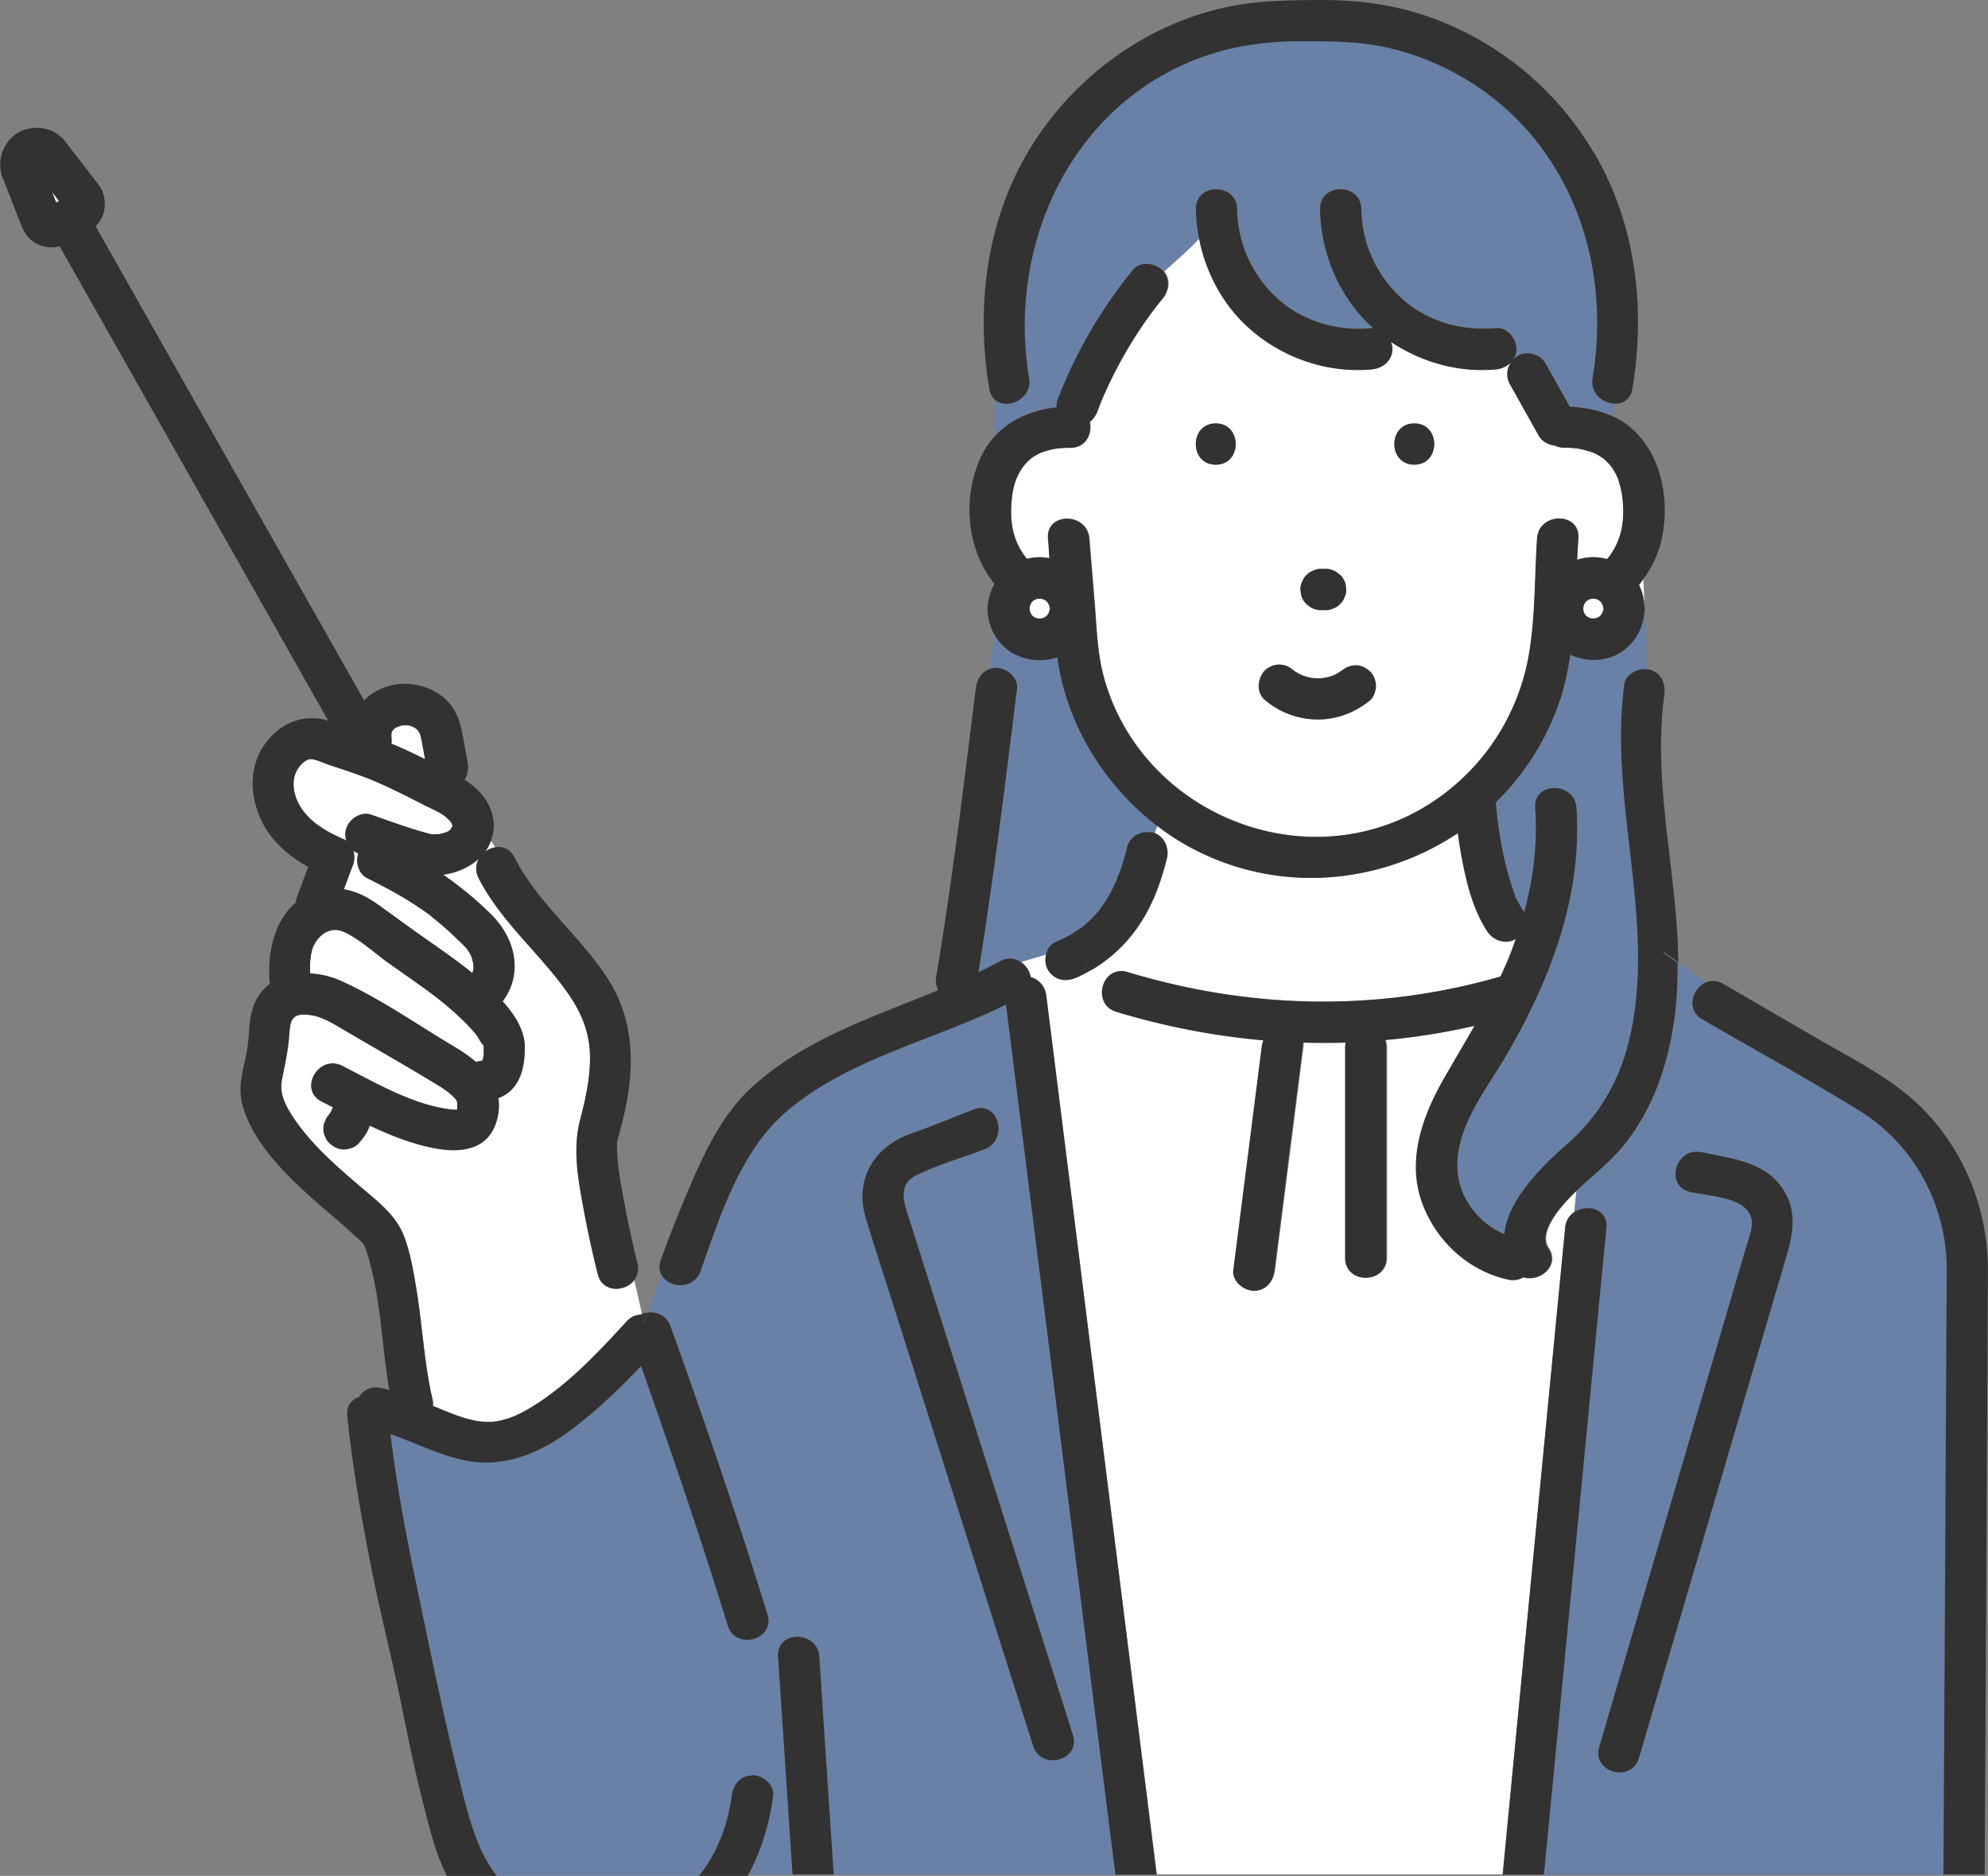 <svg width="124" height="117" fill="none" xmlns="http://www.w3.org/2000/svg"><rect width="100%" height="100%" fill="#808080" stroke="none"/><g clip-path="url(#clip0_5171_9255)"><path d="M70.53 50.018c-2.083-2.105-3.614-4.763-4.287-7.655a17.81 17.81 0 01-.263-1.389c-.148.057-.297.1-.446.128a3.413 3.413 0 01-2.12-.27c-.552-.255-1.02-.715-1.332-1.233-.007-.014-.021-.035-.028-.056-.107.737-.241 1.467-.376 2.204.142-.057.305-.092.482-.092.631 0 1.375.588 1.283 1.29-.73 5.904-1.453 11.829-2.41 17.698.454-.22.907-.447 1.347-.688.489-.27.964-.184 1.318.064.51-.156 1.042-.305 1.552-.468.078-.34.284-.652.596-.787a8.665 8.665 0 001.056-.531c.149-.092.29-.184.432-.284.057-.042.142-.078.192-.134-.007.014-.007.007-.015.02.015-.013.036-.035.05-.042a7.172 7.172 0 001.07-1.091c0-.007 0-.007.014-.021.043-.064.086-.12.128-.185.199-.283.376-.58.539-.886.078-.148.156-.297.227-.446.035-.078.078-.163.113-.248 0-.029 0-.057.014-.078.028-.142.149-.34.191-.447a18.35 18.35 0 00.46-1.566 1.13 1.13 0 01.115-.284c.276-.503.9-.737 1.467-.61.042.008.078.03.12.043.071-.17.12-.34.17-.51a16.87 16.87 0 01-1.651-1.446h-.007z" fill="#5283CD" fill-opacity=".5"/><path d="M26.905 57.156s-.043-.029-.078-.057c-.1-.078-.206-.149-.305-.227a12.3 12.3 0 00-.63-.425c-.958-.624-1.964-1.156-2.985-1.666-.545-.276-.744-.985-.56-1.538a1.63 1.63 0 01-.304-.177c.106.354.07.765-.1 1.056v.028c-.163.44-.326.886-.496 1.326.695.12 1.354.425 1.957.836.956.66 1.885 1.36 2.835 2.034 1.084.759 2.19 1.517 3.224 2.353.008-.028.022-.056.029-.085.014-.042.028-.141.035-.177 0-.05.007-.106.007-.156 0-.028-.007-.106-.014-.156a4.01 4.01 0 00-.106-.418.853.853 0 00-.057-.135 3.33 3.33 0 00-.156-.269c-.028-.042-.056-.078-.085-.12-.078-.085-.156-.17-.234-.248a17.368 17.368 0 00-.638-.61 20.84 20.84 0 00-1.275-1.099c-.029-.028-.05-.042-.064-.056v-.014zM69.646 54.901c.064-.141.028-.127.007-.07 0 .028-.014.056-.014.078l.007-.008zM28.542 63.322a21.527 21.527 0 00-2.027-1.637c-.737-.532-1.489-1.056-2.233-1.581-.914-.645-1.835-1.531-2.856-1.985-.716-.319-1.39.057-1.78.71-.297.502-.332 1.225-.297 1.892a5.735 5.735 0 011.914.46c2.445 1.099 4.763 2.736 7.066 4.104.482.284.943.603 1.354.95.043-.007.085-.021.128-.021-.156.014.205-.043.283-.064.021-.078.071-.29.05-.177.035-.241.021-.49.028-.73v-.015c-.184-.17-.326-.503-.46-.673a10.33 10.33 0 00-1.007-1.07c-.064-.043-.106-.1-.163-.156v-.007zM3.269 12.042l.233.595c.057-.028.114-.064.164-.092h.014c-.15-.191-.29-.383-.44-.567.007.028.021.05.029.078v-.014zM26.042 45.496s-.042-.021-.064-.036l.057.036h.007zM24.601 45.439c-.035.028-.063.05-.078.064v.007s.008 0 .036-.021c.007-.008.014-.022.021-.029.007-.007.021-.014.029-.021H24.6zM28.53 69.226c-.1.056-.014.156 0 0z" fill="white"/><path d="M24.632 45.418s.042-.035.078-.07c-.036.035-.071.063-.107.091.008 0 .015-.014.022-.021h.007zM25.97 45.454c-.085-.078-.206-.128-.107-.064.036.021.071.043.114.064h-.007zM26.778 52.024s.07.021.135.021c-.071-.014-.142-.035-.135-.021zM24.744 46.538c.595.262 1.183.539 1.765.83-.057-.334-.12-.674-.185-1.007-.035-.17-.063-.348-.113-.51-.014-.036-.021-.072-.035-.107 0-.007-.008-.014-.015-.021-.028-.05-.064-.1-.092-.15-.035-.035-.064-.07-.099-.098a1.882 1.882 0 01-.113-.071c-.043-.029-.085-.05-.128-.078-.035-.014-.064-.021-.1-.036l-.17-.042c-.106 0-.205-.014-.311 0h-.036a.25.25 0 00-.07.014c-.093.021-.192.064-.284.092-.043.022-.092.05-.135.078-.028.021-.064.057-.078.071-.02.021-.042.043-.064.07-.014.022-.028.05-.042.072-.014.035-.021.078-.035.113 0 .128 0 .248.007.376.014.1 0 .191-.015.283.114.05.22.085.334.135l.014-.014z" fill="white"/><path d="M21.476 52.357c.042.021.085.05.12.078a1.25 1.25 0 01-.014-.723c.177-.638.929-1.127 1.58-.9 1.17.411 2.34.836 3.53 1.162.085.022.178.036.27.064.085 0 .177-.014.205-.014.255 0 .128.021.418-.05.1-.028.206-.056.298-.092h.007c.014-.014.029-.021.057-.035l.12-.078c.015-.007.022-.021.036-.036-.021 0 .085-.163.113-.191v-.021-.007c-.014-.043-.02-.093-.035-.135a.67.67 0 00-.071-.12c-.092-.1.014 0 .043.035-.008-.014-.036-.035-.093-.1-.056-.056-.326-.304-.24-.24-.433-.333-.979-.546-1.46-.794-.936-.475-1.872-.95-2.836-1.375-1.013-.44-2.062-.766-3.104-1.12-.369-.127-.915-.418-1.212-.29-.34.148-.553.404-.723.73-.369.722-.135 1.715.418 2.459.638.85 1.616 1.375 2.566 1.786l.007.007zM94.566 58.552c-.603.39-1.39.099-1.758-.461-.929-1.418-1.34-3.19-1.637-4.834a26.242 26.242 0 01-.206-1.304C86.26 55.1 80 55.787 74.578 53.002a15.36 15.36 0 01-2.388-1.53c-.05.17-.1.34-.17.51.61.22.928.928.78 1.537-.37 1.524-.936 3.062-1.85 4.352a9.19 9.19 0 01-2.864 2.644c.248.305.51.595.8.85.214-.552.745-.963 1.482-.737 7.662 2.318 15.586 2.495 23.276.277.255-.553.504-1.106.716-1.68.085-.227.163-.454.241-.68 0 0-.014.014-.021.014l-.014-.007z" fill="white"/><path d="M72.508 18.64c-.113.135-.22.277-.333.419-.028.035-.035.042-.05.063-.05.071-.106.135-.156.206a24.814 24.814 0 00-1.758 2.665c-.354.617-.687 1.24-.992 1.885-.34.716-.503 1.092-.758 1.772-.106.277-.27.497-.468.66.156.73-.24 1.601-1.205 1.608-.29 0-.588.015-.879.05l-.163.028c-.141.029-.29.064-.432.107-.106.028-.205.07-.312.099-.035.014-.056.021-.07.028-.036.014-.079.036-.114.05-.092.05-.184.1-.276.156-.029.021-.17.12-.227.156-.723.616-1.07 1.417-1.184 2.445-.156 1.39.007 2.58.836 3.686.036.042.071.078.107.12.46-.113.942-.135 1.396-.035-.028-.411-.05-.822-.085-1.234-.135-1.651 2.438-1.637 2.573 0l.326 3.941c.134 1.645.163 3.268.623 4.87 2.368 8.25 12.142 12.34 19.648 8.122 3.565-2.006 6.053-5.521 6.797-9.54.44-2.389.376-4.976.539-7.4.113-1.644 2.686-1.651 2.572 0-.028.44-.056.886-.078 1.34a3.157 3.157 0 011.865-.043l.127-.148c.822-1.106.992-2.297.836-3.686a5.972 5.972 0 00-.163-.808c-.106-.376-.12-.418-.233-.645a3.791 3.791 0 00-.234-.404c-.007-.014-.078-.1-.114-.149a4.082 4.082 0 00-.432-.432c-.057-.036-.199-.142-.234-.156-.092-.057-.184-.107-.276-.156-.036-.021-.078-.036-.114-.05a.239.239 0 01-.07-.028c-.121-.036-.242-.078-.362-.114a7.256 7.256 0 00-.376-.092c-.064-.014-.127-.02-.191-.035a11.435 11.435 0 00-.85-.05c-.22 0-.412-.05-.575-.134-.404-.043-.8-.27-1-.624-.07-.135-.148-.262-.219-.397-.524-.928-1.042-1.864-1.566-2.793a1.293 1.293 0 01.07-1.389 1.507 1.507 0 01-.956.454c-2.304.213-4.636-.44-6.55-1.723.057.142.093.291.093.44 0 .737-.596 1.226-1.283 1.283-2.8.255-5.663-.744-7.733-2.644-1.58-1.446-2.622-3.416-3.033-5.507-.723.772-1.489 1.41-2.19 2.055.432.504.304 1.227-.093 1.716l-.02-.008zm15.707 7.769c1.658 0 1.658 2.573 0 2.573-1.659 0-1.659-2.573 0-2.573zm-6.989 9.866a.89.89 0 01.27-.411.99.99 0 01.41-.27c.156-.078.32-.12.497-.113h.276c.234 0 .447.057.652.177.085.064.17.135.262.199.156.163.27.347.334.567l.042.34c0 .177-.028.34-.113.496a.889.889 0 01-.27.411.991.991 0 01-.41.27c-.157.077-.32.12-.497.113h-.276c-.234 0-.447-.057-.653-.177-.085-.064-.17-.135-.262-.199a1.351 1.351 0 01-.333-.567l-.042-.34c0-.177.028-.34.113-.496zm-2.339 5.557c.22-.234.595-.376.907-.376.355 0 .645.149.907.376a.155.155 0 01.036.028c.085.057.17.106.255.156.064.035.17.07.234.113a4.597 4.597 0 00.617.163c.099 0 .198.014.297.014.107 0 .213 0 .32-.007h.014c.077-.028.198-.035.269-.05.099-.02.205-.049.305-.084.014 0 .078-.029.134-.05a.68.68 0 00.128-.064c.092-.05.177-.099.262-.156.078-.05.355-.269.043-.02.276-.228.545-.362.907-.377.34-.014.666.15.907.376.234.22.376.595.376.907 0 .298-.135.716-.376.908-.936.758-2.07 1.197-3.289 1.183a5.151 5.151 0 01-3.267-1.226c-.546-.46-.44-1.34 0-1.822l.014.008zm-3.055-15.423c1.659 0 1.659 2.573 0 2.573-1.658 0-1.658-2.573 0-2.573z" fill="white"/><path d="M65.98 24.956a29.473 29.473 0 014.713-8.137c.454-.56 1.347-.432 1.822 0 .035.035.056.07.092.106.702-.645 1.474-1.276 2.19-2.055a10.11 10.11 0 01-.198-1.843c-.022-1.659 2.551-1.651 2.572 0a7.665 7.665 0 002.481 5.536c1.602 1.467 3.764 2.083 5.911 1.885h.1a.74.74 0 00-.086-.071c-2.04-1.871-3.196-4.607-3.232-7.357-.02-1.659 2.552-1.652 2.573 0a7.665 7.665 0 002.481 5.535c1.602 1.468 3.764 2.084 5.911 1.886.695-.064 1.283.638 1.283 1.29 0 .27-.078.503-.213.694.078-.085.17-.17.277-.234.574-.368 1.432-.127 1.758.461.07.135.148.262.22.397.432.765.857 1.531 1.29 2.297.928.042 1.87.22 2.707.616v-.794c-.716-.056-1.46-.68-1.304-1.609.829-4.968-.12-10.128-3.105-14.239-2.31-3.182-5.776-5.443-9.597-6.336-1.764-.411-3.508-.411-5.308-.418-1.964-.008-3.849.184-5.727.78-8.555 2.707-12.836 11.687-11.411 20.22.22 1.326-1.397 2.028-2.14 1.347v2.31c.984-1.09 2.388-1.68 3.89-1.85a.997.997 0 01.05-.431v.014z" fill="#5283CD" fill-opacity=".5"/><path d="M98.236 74.378c-.702.695-2.318 2.403-1.623 3.445.737 1.106-.532 2.14-1.545 1.814a1.263 1.263 0 01-.943.15c-2.48-.54-4.48-2.382-5.358-4.742-.986-2.644-.036-5.38 1.29-7.712.644-1.134 1.318-2.247 1.956-3.374a41.7 41.7 0 01-5.578.886c.05.135.085.284.085.454v13.126c0 1.659-2.573 1.659-2.573 0V65.3c0-.106.014-.206.028-.298-.886.029-1.779.029-2.665 0a.77.77 0 010 .255c-.07.575-.148 1.156-.22 1.73L79.539 79.19c-.085.694-.517 1.29-1.282 1.29-.631 0-1.376-.596-1.283-1.29.07-.574.148-1.155.22-1.73l1.552-12.205c.014-.134.05-.269.099-.397a45.11 45.11 0 01-9.172-1.778c-.85-.256-1.042-1.1-.794-1.744a8.295 8.295 0 01-.8-.85c-.305.177-.61.34-.936.481-.666.284-1.34.185-1.758-.46-.17-.263-.213-.638-.135-.971-.51.163-1.034.304-1.552.467.305.22.532.56.596.922.474.149.893.538.97 1.148.284 2.282.575 4.558.858 6.84 1.255 9.958 2.502 19.923 3.757 29.882l2.275 18.109h21.575l.447-4.629c.708-7.314 1.417-14.629 2.119-21.943.446-4.593.886-9.179 1.332-13.772.043-.446.27-.772.574-.978l.128-1.304s-.064.057-.092.085v.014z" fill="white"/><path d="M115.97 69.269c-3.204-1.978-6.521-3.792-9.781-5.685-1.049-.61-.631-1.97.234-2.318l-1.751-1.247a25.35 25.35 0 01-.191 3.423c-.383 2.85-1.298 5.628-3.112 7.896-.9 1.127-2.034 1.964-3.055 2.956l-.127 1.304c.793-.539 2.112-.22 1.998.978l-.489 5.025c-.709 7.315-1.417 14.63-2.119 21.944-.432 4.458-.865 8.916-1.29 13.367h24.935c.014-2.268.021-4.536.035-6.804.05-9.611.099-19.222.156-28.84 0-.716.014-1.432.014-2.14-.021-3.99-2.041-7.754-5.457-9.86zm-4.522 9.001c-1.694 5.755-3.388 11.51-5.075 17.266-1.382 4.706-2.764 9.412-4.153 14.118-.468 1.588-2.949.908-2.481-.68.482-1.651.971-3.303 1.453-4.947 1.935-6.57 3.863-13.14 5.798-19.711.645-2.19 1.29-4.373 1.927-6.563.178-.61.511-1.326.256-1.935-.489-1.163-2.694-1.22-3.743-1.453-1.616-.355-.928-2.835.681-2.481 1.864.411 3.976.574 5.11 2.339.836 1.304.631 2.672.227 4.061v-.014zM102.738 41.74l-.149-3.658c0 .05 0 .106-.014.149a3.386 3.386 0 01-.794 1.871c-.418.49-1.07.879-1.708.992a3.462 3.462 0 01-2.12-.262c-.156 1.05-.375 2.077-.722 3.062a15.995 15.995 0 01-3.92 6.145v.043c.021.276.05.545.078.815l.042.375c.078.369.022.15 0 .05v-.05-.014c.015.071.022.149.029.22.05.361.113.73.177 1.091.142.794.319 1.588.56 2.36.064.206.127.405.198.603.029.085.064.17.093.248.02.057.042.106.063.163l-.064-.149c0 .15.178.39.249.525.085.163.177.319.276.468.028.042.043.078.064.12.574-2.12.843-4.295.687-6.52-.113-1.66 2.46-1.645 2.573 0 .383 5.485-1.651 10.773-4.38 15.444-1.233 2.112-3.119 4.401-3.048 6.981.05 1.871 1.283 3.438 2.927 4.168.206-2.162 2.396-4.288 3.856-5.564 2.353-2.063 3.636-4.6 4.168-7.67 1.219-7.009-1.482-14.033-.532-21.078.085-.624.822-.992 1.411-.929z" fill="#5283CD" fill-opacity=".5"/><path d="M102.575 37.75l-.071-1.63c-.092.12-.177.247-.27.36.206.39.305.837.341 1.27zM30.91 52.86a3.93 3.93 0 01-.284-.418 2.66 2.66 0 01-.368.702c.191-.149.418-.241.652-.277v-.007z" fill="white"/><path d="M65.044 80.843c-.765-6.067-1.524-12.127-2.29-18.195-4.535 2.247-9.865 3.367-13.735 6.712-2.828 2.439-4.097 6.486-5.316 9.91-.432 1.218-2.063 1.062-2.467.176l-.857 2.417c.574-.078 1.198.163 1.446.85 2.126 5.955 4.182 11.937 6.046 17.975.489 1.588-2 2.261-2.481.681-1.673-5.43-3.508-10.816-5.408-16.174-1.425 1.495-2.92 2.934-4.593 4.146-1.956 1.41-4.196 2.268-6.606 1.694-1.53-.362-2.941-1.092-4.43-1.595.362 3.034.929 6.067 1.553 9.058.864 4.161 1.722 8.364 2.743 12.489.815 3.274 1.517 6.322 4.713 7.981 2.24 1.162 5.06 1.275 7.371.248 2.892-1.283 4.501-4.154 4.905-7.201.092-.688.517-1.298 1.283-1.283.63 0 1.375.595 1.283 1.283-.234 1.743-.737 3.416-1.531 4.89h2.757c-.007-.156-.021-.305-.028-.461l-.872-13.126c-.114-1.659 2.466-1.644 2.573 0l.127 1.892c.263 3.899.518 7.797.78 11.695h17.57c-.262-2.062-.517-4.125-.78-6.188-1.254-9.958-2.501-19.923-3.756-29.881v.007zm-.595 28.06c-.617-1.949-1.24-3.898-1.857-5.847-2.297-7.237-4.593-14.466-6.882-21.703-.567-1.779-1.148-3.558-1.694-5.344-.744-2.445.503-4.487 2.842-5.309 1.311-.46 2.594-1 3.884-1.495 1.552-.596 2.211 1.892.68 2.48-1.396.539-2.955.957-4.288 1.638-1.17.595-.723 1.75-.418 2.707 1.893 5.954 3.778 11.915 5.67 17.868 1.517 4.777 3.027 9.547 4.544 14.325.503 1.587-1.985 2.254-2.481.687v-.007z" fill="#5283CD" fill-opacity=".5"/><path d="M39.566 79.857c-.575.744-1.985.8-2.276-.376a72.475 72.475 0 01-.921-4.266c-.333-1.83-.638-3.594-.163-5.416.319-1.212.588-2.438.602-3.7.022-1.622-.503-2.898-1.431-4.21-1.744-2.466-4.118-4.38-5.515-7.101-.226-.454-.177-.886.022-1.226-.589.545-1.404.9-2.24 1.006a21.1 21.1 0 013.055 2.537c.85.858 1.439 2.042 1.403 3.268a3.62 3.62 0 01-.744 2.09c.751.83 1.39 1.815 1.382 2.878 0 .915-.135 1.872-.773 2.58a2.245 2.245 0 01-.878.581c.07.44.042.922-.114 1.446-.524 1.765-2.183 1.978-3.75 1.701-1.41-.248-2.806-.8-4.16-1.431a3.43 3.43 0 01-.191.44 5.599 5.599 0 01-.496.665c-.22.256-.581.362-.907.376-.34.014-.667-.149-.908-.376a.991.991 0 01-.269-.41 1 1 0 01-.113-.497c0-.177.028-.34.113-.496a.946.946 0 01.227-.368c.07-.1.127-.199.184-.305.021-.057.036-.114.057-.177-.234-.121-.46-.241-.695-.355-1.474-.758-.17-2.977 1.297-2.218 2.013 1.027 4.281 2.36 6.55 2.686.19.028.417.064.616.042v-.07c-.028-.468.07-.419-.29-.78-.305-.305-.674-.525-1.042-.751-1.914-1.17-3.878-2.283-5.813-3.417-.8-.467-1.516-.928-2.48-.914-.773.014-.808.567-.858 1.262-.064.963-.27 1.842-.453 2.785-.17.865.19 1.574.652 2.29 1.098 1.68 2.622 3.012 4.132 4.309 1.098.942 2.31 1.807 2.835 3.196.397 1.05.581 2.183.765 3.282.376 2.275.482 4.628 1.007 6.875.035.149.035.29.028.418.135.057.27.107.411.163.525.22 1.05.433 1.595.596.227.07.454.12.688.17.042.007.22.028.276.035l.29.021h.419c.035 0 .191-.02.27-.028.24-.042.481-.1.722-.177.617-.199 1.233-.539 1.9-.978 2.083-1.375 3.841-3.268 5.528-5.096.248-.27.532-.383.808-.397.042-.022.085-.036.127-.05l-.474-2.09-.007-.022z" fill="white"/><path d="M51.231 105.217l-.127-1.892c-.106-1.644-2.686-1.659-2.573 0l.872 13.127c.007.155.021.304.028.46h2.573c-.262-3.898-.517-7.796-.78-11.695h.007zM46.921 110.739c-.773-.007-1.198.602-1.283 1.283-.404 3.047-2.013 5.918-4.905 7.201-2.31 1.028-5.131.921-7.37-.248-3.197-1.666-3.9-4.707-4.714-7.981-1.028-4.125-1.879-8.328-2.743-12.489-.624-2.99-1.184-6.024-1.552-9.058 1.488.51 2.891 1.233 4.43 1.595 2.41.567 4.649-.284 6.605-1.694 1.68-1.212 3.168-2.65 4.593-4.146 1.9 5.358 3.735 10.745 5.408 16.174.482 1.58 2.97.907 2.48-.681-1.856-6.038-3.912-12.027-6.045-17.974-.248-.688-.872-.928-1.446-.85l-.22.616-.12-.539c-.043.015-.085.029-.128.05-.276.014-.56.128-.808.397-1.68 1.829-3.437 3.721-5.528 5.096-.667.44-1.283.78-1.9.978a5.965 5.965 0 01-.723.177c-.07.007-.234.029-.269.029-.142 0-.276.007-.418 0-.1 0-.192-.014-.29-.022-.058-.007-.235-.028-.277-.035-.234-.05-.46-.106-.688-.17-.546-.163-1.07-.383-1.595-.595a7.046 7.046 0 00-.41-.163c.007-.135 0-.27-.029-.419-.524-2.246-.63-4.6-1.006-6.875-.185-1.098-.369-2.233-.766-3.281-.524-1.39-1.736-2.254-2.835-3.197-1.51-1.297-3.034-2.63-4.132-4.31-.46-.708-.822-1.424-.652-2.289.184-.942.383-1.821.453-2.785.05-.695.085-1.248.858-1.262.957-.014 1.68.44 2.48.914 1.936 1.142 3.892 2.247 5.813 3.417.361.22.73.446 1.042.751.368.362.262.312.29.78v.07a2.97 2.97 0 01-.616-.042c-2.268-.326-4.537-1.658-6.55-2.686-1.474-.751-2.77 1.467-1.297 2.218.227.114.461.234.695.355-.014.056-.035.12-.057.177a2.187 2.187 0 01-.184.305.945.945 0 00-.227.368c-.078.156-.12.32-.113.496a1 1 0 00.113.496c.05.163.142.298.27.412.248.226.567.39.907.375.326-.014.687-.12.907-.375.177-.206.354-.426.496-.667.078-.134.135-.29.192-.44 1.353.639 2.75 1.185 4.16 1.433 1.567.276 3.225.07 3.75-1.701a3.227 3.227 0 00.113-1.446c.326-.128.63-.305.879-.582.638-.708.765-1.665.772-2.58 0-1.063-.638-2.048-1.382-2.877a3.57 3.57 0 00.744-2.091c.036-1.226-.552-2.41-1.403-3.267-.95-.95-1.97-1.787-3.055-2.538.837-.113 1.645-.46 2.24-1.006-.198.347-.248.78-.021 1.226 1.396 2.729 3.77 4.635 5.514 7.102.928 1.311 1.453 2.594 1.432 4.21-.014 1.262-.284 2.488-.603 3.7-.482 1.821-.17 3.579.163 5.415a67.23 67.23 0 00.922 4.267c.29 1.176 1.7 1.12 2.275.375.205-.27.312-.63.205-1.056a65.867 65.867 0 01-.935-4.38c-.163-.922-.333-1.864-.34-2.807 0-.453-.022-.305.092-.716.149-.531.283-1.07.404-1.616.638-2.97.538-5.819-1.191-8.406-1.744-2.6-4.267-4.571-5.706-7.385-.269-.532-.73-.695-1.176-.631-.234.035-.46.135-.652.276a2.89 2.89 0 00.368-.701c.17-.454.227-.964.1-1.538-.227-.985-.922-1.715-1.744-2.247.184-.29.255-.652.191-1.035a85.216 85.216 0 00-.354-1.942c-.163-.83-.496-1.63-1.184-2.176-1.396-1.106-3.402-1.113-4.77.05-.056.05-.099.113-.149.17-1.687-2.984-3.38-5.968-5.067-8.945-3.31-5.847-6.627-11.702-9.937-17.55-.582-1.034-1.17-2.062-1.751-3.097l.028-.02c.695-.717.723-1.836.128-2.609-.596-.773-1.19-1.545-1.793-2.318-.15-.198-.29-.41-.475-.58-.574-.518-1.276-.696-2.034-.56C.61 8.228-.191 9.525.057 10.694a.887.887 0 00.064.263c.319.815.638 1.637.956 2.452.192.482.348 1.006.695 1.396.468.532 1.269.737 1.95.56C5.62 18.72 7.52 22.078 9.42 25.431l9.937 17.549c.368.66.744 1.311 1.113 1.97-1.538-.475-3.013.156-3.941 1.446-1.028 1.432-.95 3.289-.206 4.82.61 1.255 1.694 2.183 2.9 2.856-.242.638-.476 1.283-.717 1.921a.76.76 0 00-.042.29c-1.382 1.156-1.8 3.183-1.638 5.019 0 .014 0 .035.008.05a3.022 3.022 0 00-.915 1.14c-.44.95-.333 1.921-.496 2.92-.191 1.177-.617 2.205-.319 3.417.546 2.218 2.474 4.189 4.111 5.684.886.808 1.829 1.56 2.715 2.375.233.22.524.446.73.694 0 0 .007.007.007.015.134.212.156.311.248.623.857 2.75.879 5.663 1.368 8.477-.178-.05-.355-.1-.532-.135-.624-.134-1.106.156-1.375.582-.446.148-.78.531-.716 1.162.333 3.282.915 6.542 1.56 9.774.524 2.623 1.19 5.202 1.729 7.818.44 2.133.85 4.267 1.396 6.379.518 1.999.964 4.104 2.198 5.812a10.14 10.14 0 003.536 3.083c2.85 1.481 6.322 1.722 9.313.532 2.424-.971 4.161-2.694 5.302-4.813.794-1.481 1.304-3.147 1.531-4.891.092-.694-.659-1.282-1.283-1.282l-.021.021zM28.528 69.226c-.099.057-.014.156 0 0zM3.672 12.546c-.057.028-.114.063-.163.091l-.234-.595c-.007-.028-.022-.05-.029-.078.15.191.29.383.44.567h-.014v.014zm26.5 52.675v.014c-.006.242.015.49-.028.73.022-.113-.035.107-.05.178-.084.021-.446.078-.283.064-.042 0-.085.014-.127.02a9.646 9.646 0 00-1.354-.949c-2.304-1.368-4.621-3.005-7.067-4.104a5.377 5.377 0 00-1.913-.46c-.036-.667 0-1.39.297-1.893.39-.645 1.064-1.028 1.78-.709 1.02.454 1.948 1.34 2.856 1.985.744.524 1.495 1.049 2.232 1.58a22.75 22.75 0 012.027 1.638c.057.05.1.113.163.156.355.333.695.687 1.007 1.07.135.17.276.51.46.673v.007zm-1.927-6.91c.212.198.425.404.638.61.078.077.156.162.234.247.028.043.056.078.085.12.056.086.106.178.156.27.014.029.035.092.056.135.043.142.078.276.107.418 0 .05.014.128.014.156 0 .05 0 .106-.007.156-.007.035-.022.135-.036.177-.007.036-.021.064-.028.085-1.035-.836-2.148-1.595-3.225-2.353-.95-.666-1.878-1.368-2.835-2.034-.596-.411-1.262-.723-1.956-.837.163-.439.326-.886.496-1.325v-.028c.17-.298.198-.702.099-1.056.092.07.191.127.305.177-.184.553.014 1.269.56 1.538 1.02.51 2.027 1.042 2.984 1.665.212.142.418.284.63.426.107.07.206.149.305.227.036.028.064.042.078.056.014.015.036.029.064.057.44.347.865.716 1.276 1.099v.014zm-1.467-6.287s.063 0 .134.021c-.063 0-.127 0-.134-.021zm-2.36-6.28a.705.705 0 01.035-.113c.014-.022.028-.05.042-.071.022-.021.043-.043.064-.07-.021.02-.028.02-.035.02v-.007c.014-.014.042-.035.078-.064.035-.028.07-.063.106-.092-.035.036-.057.05-.078.071.043-.028.085-.05.135-.078.092-.021.191-.07.283-.092.022 0 .043-.007.071-.014h.347c.057.014.114.021.17.042.036.007.071.022.1.036.042.021.085.05.127.078-.099-.064.029-.014.107.064.02.014.042.028.063.035-.02-.014-.042-.021-.056-.035.035.035.07.063.099.099.028.05.064.1.092.149 0 .007.007.014.014.02.014.036.029.072.036.107.05.17.078.34.113.51.064.334.12.674.184 1.007-.58-.29-1.17-.567-1.765-.83a6.539 6.539 0 00-.333-.134c.015-.092.022-.184.015-.283a2.214 2.214 0 01-.008-.376l-.007.021zm-5.508 4.827c-.553-.737-.787-1.73-.418-2.46.17-.325.376-.58.723-.73.29-.127.836.163 1.212.291 1.042.355 2.09.673 3.104 1.12.964.418 1.9.893 2.835 1.375.483.248 1.028.46 1.46.794-.077-.064.192.184.242.24.056.065.078.086.092.1-.029-.028-.135-.135-.043-.035.029.042.05.078.071.12a.942.942 0 01.036.135v.028c-.036.021-.135.191-.114.191l-.035.036-.12.078c-.03.014-.043.028-.057.035h-.008c-.099.036-.198.064-.297.092-.284.071-.163.043-.419.05-.028 0-.113.007-.205.014-.085-.028-.177-.042-.27-.064-1.197-.319-2.367-.75-3.529-1.162-.652-.234-1.41.262-1.58.9a1.25 1.25 0 00.014.723c-.043-.028-.078-.057-.12-.078-.958-.418-1.936-.935-2.567-1.786l-.007-.007z" fill="#323232"/><path d="M40.38 81.863a1.829 1.829 0 00-.34.078l.12.539.22-.617zM24.624 45.418l-.022.021c-.007.007-.02.014-.028.022-.007 0-.014.02-.021.028.014-.014.05-.05.078-.071h-.007zM25.977 45.453l-.114-.063c.021.014.064.042.114.07v-.007zM80.744 41.853l-.036-.029c-.262-.22-.545-.375-.907-.375-.319 0-.694.142-.907.375-.44.475-.546 1.354 0 1.822a5.073 5.073 0 003.267 1.226c1.22.014 2.346-.425 3.29-1.184.24-.19.375-.616.375-.907 0-.319-.142-.694-.376-.907-.248-.227-.567-.39-.907-.376-.362.015-.63.15-.907.376.312-.255.035-.028-.043.021a3.19 3.19 0 01-.262.156c-.014.007-.078.036-.128.064l-.134.05c-.1.035-.199.063-.305.085-.071.014-.184.02-.27.05h-.014c-.106.006-.212.013-.319.006-.099 0-.198-.007-.297-.014a4.081 4.081 0 01-.596-.156s-.014 0-.02-.007c-.065-.042-.178-.078-.235-.113-.085-.05-.177-.1-.255-.156l-.014-.007zM119.981 69.212c-1.843-1.886-4.288-3.084-6.549-4.395-1.985-1.148-3.962-2.303-5.947-3.451-.382-.22-.751-.22-1.063-.1-.864.348-1.29 1.708-.234 2.318 3.261 1.892 6.571 3.707 9.781 5.684 3.417 2.112 5.437 5.869 5.458 9.86 0 .715-.007 1.431-.014 2.14-.05 9.61-.099 19.222-.156 28.84-.014 2.268-.021 4.536-.036 6.804h2.573c.036-7.137.078-14.275.114-21.412.021-4.579.049-9.164.071-13.743 0-.865.014-1.73.014-2.594-.014-3.707-1.418-7.3-4.019-9.959l.007.008zM69.871 98.81c-1.254-9.958-2.502-19.924-3.756-29.882-.284-2.282-.575-4.557-.858-6.84-.078-.61-.496-1-.971-1.148a1.424 1.424 0 00-.595-.921c-1.07.333-2.042.75-2.51 1.687.468-.936 1.447-1.354 2.51-1.687-.355-.248-.823-.334-1.319-.064-.44.24-.893.468-1.346.687.956-5.875 1.68-11.794 2.41-17.698.084-.694-.653-1.283-1.283-1.29-.178 0-.34.036-.482.092-.255 1.446-.49 2.928-.49 4.522 0-1.594.242-3.076.49-4.522-.468.192-.745.667-.808 1.198-.745 5.996-1.468 12.007-2.467 17.968-.057.319 0 .602.128.843-4.033 1.666-8.25 3.02-11.532 5.968-1.843 1.659-2.899 3.827-3.87 6.067a77.845 77.845 0 00-1.907 4.806c-.12.333-.092.623.015.857.404.886 2.027 1.042 2.466-.177 1.22-3.423 2.488-7.47 5.316-9.909 3.877-3.345 9.207-4.458 13.736-6.712.766 6.067 1.524 12.127 2.29 18.195 1.254 9.958 2.501 19.923 3.756 29.881.262 2.063.517 4.125.78 6.188h2.572l-2.275-18.11zM98.2 75.598a1.281 1.281 0 00-.573.978c-.447 4.593-.886 9.179-1.333 13.771-.709 7.315-1.417 14.63-2.119 21.944l-.447 4.628h2.573c.433-4.458.865-8.916 1.29-13.367.71-7.315 1.418-14.63 2.12-21.944l.489-5.025c.113-1.198-1.205-1.51-2-.978v-.007z" fill="#323232"/><path d="M106.12 71.87c-1.616-.355-2.304 2.126-.681 2.48 1.056.234 3.254.29 3.743 1.453.255.61-.078 1.326-.255 1.935-.645 2.19-1.29 4.373-1.928 6.563-1.935 6.57-3.863 13.141-5.798 19.711-.482 1.652-.971 3.303-1.453 4.948-.468 1.594 2.013 2.268 2.481.68 1.382-4.706 2.764-9.412 4.153-14.119 1.694-5.755 3.388-11.51 5.075-17.265.404-1.382.616-2.75-.227-4.062-1.134-1.765-3.239-1.928-5.11-2.339v.014zM62.38 93.891c-1.892-5.954-3.777-11.907-5.67-17.868-.305-.95-.751-2.112.418-2.708 1.333-.68 2.885-1.091 4.288-1.637 1.531-.588.865-3.076-.68-2.48-1.29.495-2.58 1.041-3.884 1.495-2.339.815-3.586 2.863-2.842 5.308.546 1.787 1.127 3.566 1.694 5.345 2.296 7.236 4.593 14.466 6.882 21.702.617 1.949 1.24 3.899 1.857 5.848.496 1.573 2.984.9 2.48-.688-1.516-4.777-3.026-9.547-4.543-14.324v.007z" fill="#323232"/><path d="M65.42 37.707l-.085-.149-.092-.092c-.05-.028-.099-.064-.149-.085-.056-.014-.106-.035-.163-.043h-.177c-.056.015-.106.029-.163.043l-.149.085-.092.092c-.028.05-.064.1-.085.149-.014.057-.035.106-.042.163v.177l.042.163.085.149.092.092c.05.029.1.064.15.085.056.014.106.036.162.043h.177c.057-.014.107-.029.163-.043l.15-.085c.028-.028.063-.056.091-.092.029-.05.064-.1.086-.149l.063-.22v-.028-.028a1.129 1.129 0 00-.063-.22v-.007zM98.89 38.359l.091.092c.05.028.1.064.15.085.056.014.106.035.162.042h.177l.163-.042.15-.085c.028-.028.063-.057.091-.092.029-.05.064-.1.086-.15.02-.07.049-.148.063-.219v-.028-.029a1.106 1.106 0 00-.063-.22l-.085-.148-.093-.092c-.05-.029-.099-.064-.148-.085-.057-.014-.107-.036-.163-.043h-.178c-.056.014-.106.029-.163.043l-.149.085-.092.092c-.028.05-.063.1-.085.149-.014.056-.035.106-.042.163v.177l.042.163.085.149v-.007z" fill="white"/><path d="M81.752 37.877c.198.113.418.177.652.177h.276c.178 0 .34-.029.497-.114a.927.927 0 00.41-.269.991.991 0 00.27-.411c.078-.156.12-.319.113-.496l-.042-.34a1.283 1.283 0 00-.333-.567c-.085-.064-.17-.135-.263-.199a1.303 1.303 0 00-.652-.177h-.276a1 1 0 00-.496.113.925.925 0 00-.411.27.99.99 0 00-.27.41c-.078.157-.12.32-.113.497l.043.34c.063.22.17.404.333.567.085.064.17.135.262.199zM71.884 51.932c-.567-.128-1.184.106-1.467.61.141 1.53.41 2.94-.66 4.018 1.07-1.07.801-2.48.66-4.019a.992.992 0 00-.114.284c-.085.361-.184.716-.297 1.07-.05.163-.107.333-.163.496-.036.107-.156.305-.192.447.022-.057.057-.071-.007.07-.035.086-.07.164-.113.249-.071.149-.15.297-.227.446a8.7 8.7 0 01-.539.886c-.042.064-.085.12-.127.184 0 .008-.007.015-.014.022-.107.127-.213.255-.32.375a7.96 7.96 0 01-.75.716c-.015.014-.03.029-.05.043.007-.007.007-.007.014-.022-.05.057-.128.093-.192.135-.141.1-.29.191-.432.284-.34.205-.695.375-1.056.531-.312.135-.517.44-.595.787.382-.12.751-.248 1.084-.418-.333.17-.709.297-1.084.418-.078.34-.036.709.134.97.419.646 1.092.745 1.758.462.326-.135.638-.305.936-.482a7.56 7.56 0 01-.886-1.375c.234.468.538.935.886 1.375a9.107 9.107 0 002.863-2.644c.915-1.29 1.474-2.828 1.85-4.352.156-.652-.206-1.424-.9-1.58v.014z" fill="#323232"/><path d="M69.653 54.83s-.014.05-.014.078c0-.02 0-.05.014-.077zM93.44 51.273v.05c.014.098.07.31 0-.05zM99.4 9.505A19.392 19.392 0 0088.981.999C86.827.262 84.566-.014 82.298 0c-2.063.014-4.076.035-6.096.51-4.493 1.056-8.441 3.792-11.135 7.52-3.395 4.693-4.302 10.597-3.36 16.224.05.298.17.51.341.666.744.68 2.367-.02 2.14-1.346C62.765 15.04 67.046 6.053 75.6 3.353c1.878-.596 3.763-.787 5.727-.78 1.793.007 3.544.007 5.308.418 3.82.9 7.287 3.154 9.597 6.336 2.984 4.111 3.934 9.271 3.105 14.24-.156.928.588 1.545 1.304 1.609.538.042 1.056-.227 1.176-.922.844-5.06.22-10.284-2.402-14.756l-.015.007z" fill="#323232"/><path d="M103.779 59.374l.901.645c-.05-5.564-1.623-11.1-.872-16.67.092-.695-.17-1.375-.9-1.58a1.352 1.352 0 00-.178-.03c-.581-.063-1.325.306-1.41.93-.95 7.052 1.744 14.076.532 21.078-.532 3.076-1.808 5.614-4.168 7.67-1.46 1.275-3.643 3.401-3.856 5.563-1.644-.73-2.877-2.303-2.927-4.168-.064-2.58 1.815-4.869 3.048-6.981 2.729-4.664 4.763-9.951 4.38-15.444-.113-1.645-2.686-1.659-2.573 0 .156 2.225-.113 4.401-.687 6.52-.022-.042-.036-.084-.064-.12a5.1 5.1 0 01-.277-.468c-.07-.134-.248-.375-.248-.524l.064.149c-.021-.057-.042-.107-.064-.163a3.51 3.51 0 01-.092-.248c-.07-.199-.134-.404-.198-.603a22.407 22.407 0 01-.56-2.36 27.08 27.08 0 01-.177-1.092c-.007-.07-.014-.148-.029-.22v.015l-.042-.376c-.029-.27-.064-.546-.078-.815v-.043a15.995 15.995 0 003.92-6.145c.347-.985.566-2.012.722-3.061a3.41 3.41 0 002.119.262c.638-.114 1.29-.503 1.709-.992.46-.54.73-1.177.793-1.872a.94.94 0 00.015-.148l-.015-.326c-.035-.44-.134-.88-.34-1.27.099-.113.185-.24.27-.36a6.584 6.584 0 001.155-2.524c.553-2.601-.099-5.762-2.431-7.3-.192-.128-.39-.22-.596-.32-.843-.396-1.779-.573-2.707-.616-.432-.765-.858-1.53-1.29-2.296-.07-.135-.149-.263-.22-.397-.326-.588-1.183-.837-1.758-.46-.106.07-.19.148-.276.233.135-.191.213-.425.213-.695 0-.645-.589-1.353-1.283-1.29-2.148.199-4.317-.418-5.911-1.885a7.666 7.666 0 01-2.481-5.536c-.021-1.65-2.594-1.658-2.573 0 .035 2.75 1.198 5.486 3.232 7.358.028.028.057.05.085.07-.035 0-.064-.007-.1 0-2.147.199-4.316-.418-5.91-1.885a7.666 7.666 0 01-2.481-5.535c-.021-1.652-2.594-1.659-2.573 0 .007.616.085 1.24.199 1.842.34-.361.666-.744.963-1.197-.297.446-.63.836-.963 1.197.41 2.091 1.453 4.062 3.033 5.508 2.07 1.9 4.933 2.898 7.733 2.643.694-.064 1.283-.545 1.283-1.283 0-.148-.036-.297-.092-.439 1.913 1.283 4.245 1.935 6.549 1.722.375-.035.716-.198.957-.453a1.278 1.278 0 00-.071 1.389c.524.928 1.042 1.864 1.566 2.792.07.135.149.263.22.397.198.355.588.582 1 .624.162.078.354.128.573.135.284 0 .567.014.85.05.065.014.128.02.192.035.128.028.255.056.376.092.12.035.24.078.361.113.036.015.057.022.071.029.036.014.078.035.114.05.092.049.184.099.276.155.028.021.177.12.234.156.156.135.298.277.432.433.036.042.099.127.114.148.085.135.163.27.234.404.113.227.127.27.233.645.085.298.142.61.163.808.156 1.39-.014 2.587-.836 3.686l-.127.149a3.16 3.16 0 00-1.865.042c.022-.453.043-.9.078-1.34.114-1.65-2.459-1.644-2.572 0-.163 2.425-.1 5.012-.54 7.4a13.806 13.806 0 01-6.796 9.54c-7.506 4.218-17.28.128-19.648-8.122-.46-1.602-.481-3.225-.623-4.87l-.326-3.94c-.135-1.637-2.708-1.652-2.573 0 .035.404.064.815.085 1.233a3.205 3.205 0 00-1.396.036c-.036-.043-.071-.078-.107-.12-.829-1.107-.992-2.297-.836-3.686.113-1.028.46-1.83 1.184-2.446.056-.035.198-.142.227-.156.092-.056.184-.106.276-.156.035-.02.078-.035.113-.05a.239.239 0 00.071-.028c.107-.028.206-.07.312-.099a4.27 4.27 0 01.432-.106l.163-.028c.291-.036.589-.05.88-.05.963 0 1.36-.879 1.204-1.609.199-.163.362-.383.468-.66.262-.68.418-1.055.758-1.771.305-.638.638-1.269.993-1.886.354-.616.737-1.212 1.134-1.8.198-.29.41-.581.623-.864.05-.071.107-.135.156-.206.014-.021.022-.028.05-.064l.333-.418c.397-.489.525-1.212.092-1.715-.85.78-1.594 1.587-1.984 2.757.39-1.162 1.134-1.978 1.984-2.757a1.23 1.23 0 00-.092-.107c-.468-.432-1.368-.56-1.821 0a29.466 29.466 0 00-4.714 8.137.983.983 0 00-.05.433c-1.502.163-2.905.758-3.89 1.85-.355.39-.653.843-.886 1.375-1.092 2.509-.83 5.634.9 7.789a3.427 3.427 0 00-.419 1.375c-.056.595.114 1.247.412 1.765.007.021.014.042.028.056.312.518.78.986 1.332 1.234.688.319 1.375.397 2.12.27.148-.03.297-.072.446-.128.071.467.156.935.262 1.389.68 2.892 2.205 5.55 4.289 7.654.028-.106.05-.212.085-.318a2.649 2.649 0 00-.085.318c1.183 1.191 2.537 2.212 4.04 2.977 5.429 2.786 11.68 2.098 16.386-1.049.064.433.128.872.206 1.304.297 1.645.709 3.417 1.637 4.834.369.56 1.155.85 1.758.461 0 0 .014-.007.021-.014-.078.227-.156.453-.24.68-.213.574-.462 1.134-.717 1.68-7.69 2.218-15.621 2.041-23.276-.276-.73-.22-1.269.191-1.481.737.78.709 1.694 1.205 2.601 1.205-.914 0-1.822-.49-2.601-1.205-.248.645-.057 1.481.794 1.743 3.019.915 6.088 1.51 9.171 1.78a2.32 2.32 0 00-.099.396L77.144 77.49c-.071.575-.15 1.156-.22 1.73-.085.687.652 1.29 1.283 1.29.765 0 1.198-.596 1.283-1.29l1.552-12.205c.07-.574.149-1.156.22-1.73.014-.085.007-.17 0-.255.886.028 1.779.028 2.665 0a1.33 1.33 0 00-.029.298v13.126c0 1.659 2.573 1.659 2.573 0V65.328c0-.17-.035-.32-.085-.454a42.86 42.86 0 005.578-.886c-.645 1.127-1.311 2.24-1.956 3.374-1.325 2.332-2.275 5.068-1.29 7.711.886 2.36 2.885 4.204 5.358 4.742.369.078.688.007.943-.149 1.014.326 2.282-.716 1.545-1.814-.701-1.042.915-2.75 1.623-3.445.029-.028.064-.056.092-.085 1.028-.992 2.162-1.836 3.055-2.956 1.808-2.267 2.729-5.046 3.112-7.895.156-1.141.198-2.29.191-3.424l-.9-.645.042-.028zM98.754 37.87c.014-.057.029-.106.043-.163l.085-.149.092-.092c.05-.029.1-.064.149-.085.056-.014.106-.036.163-.043h.177c.057.014.106.029.163.043l.149.085.092.092c.028.05.064.1.085.149.021.07.05.149.064.22v.056a1.113 1.113 0 01-.064.22l-.085.149-.092.092c-.05.028-.1.064-.149.085-.057.014-.106.035-.163.043h-.177c-.057-.015-.106-.029-.163-.043l-.149-.085c-.028-.028-.064-.057-.092-.092-.029-.05-.064-.1-.085-.149-.014-.057-.036-.106-.043-.163v-.177.007zm-33.27.12a1.122 1.122 0 01-.063.22l-.085.149-.093.092c-.05.028-.099.064-.148.085-.057.014-.107.036-.163.043h-.178c-.056-.014-.106-.029-.163-.043l-.148-.085c-.029-.028-.064-.057-.093-.092-.028-.05-.063-.1-.085-.149-.014-.057-.035-.106-.042-.163v-.177l.042-.163.085-.149.093-.092c.05-.029.099-.064.148-.085.057-.014.107-.036.163-.043h.178c.056.014.106.029.163.043l.148.085.093.092c.028.05.063.1.085.149.02.07.042.142.063.22v.063z" fill="#323232"/><path d="M102.597 37.955c0-.071-.022-.135-.029-.206l.015.326c0-.043.014-.078.014-.12zM75.832 26.409c-1.659 0-1.659 2.573 0 2.573 1.658 0 1.658-2.573 0-2.573zM88.215 26.409c-1.659 0-1.659 2.572 0 2.572 1.658 0 1.658-2.572 0-2.572z" fill="#323232"/></g><defs><clipPath id="clip0_5171_9255"><rect width="124" height="122.49" fill="white"/></clipPath></defs></svg>